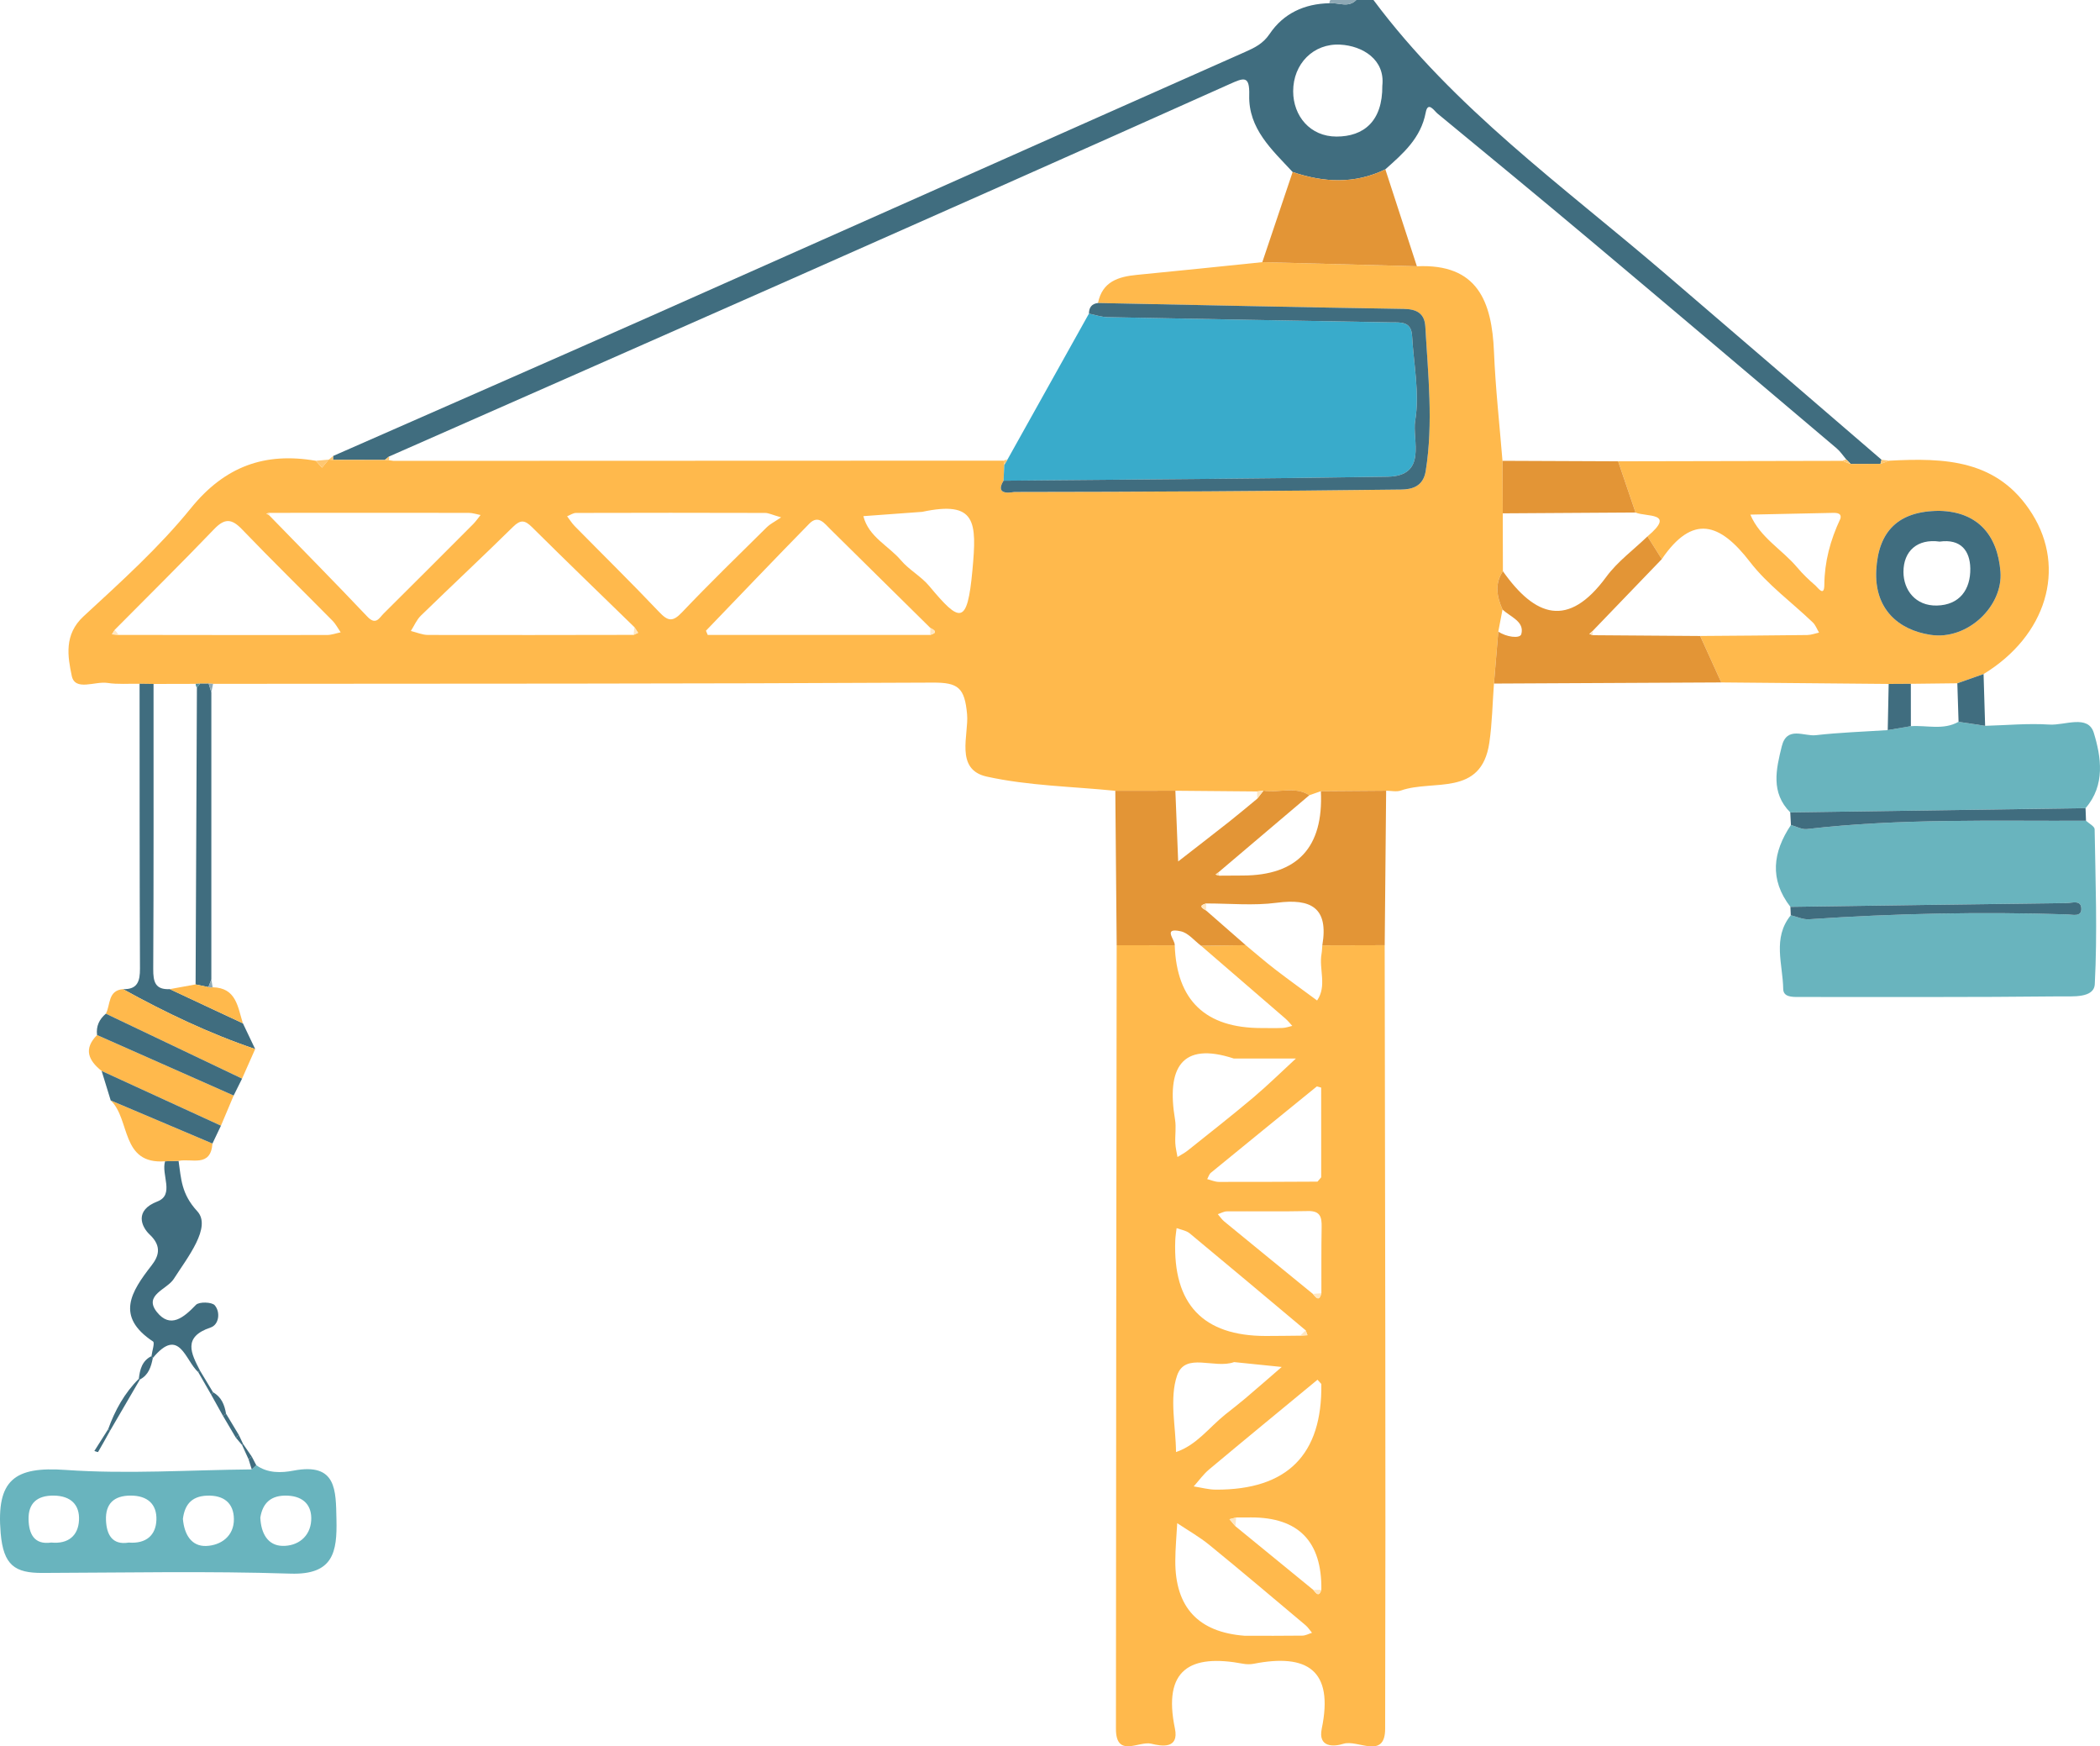 <?xml version="1.0" encoding="UTF-8"?><svg id="_图层_2" xmlns="http://www.w3.org/2000/svg" viewBox="0 0 266.134 221.259"><g id="_图层_1-2"><path d="m174.061,0c10.171,13.659,23.917,23.511,36.67,34.422,9.257,7.921,18.48,15.882,27.718,23.825-.054.17-.098.343-.134.519-1.255.006-2.51.011-3.764.017-.192-.193-.384-.385-.576-.578-.403-.471-.749-1.009-1.217-1.405-10.383-8.787-20.763-17.578-31.178-26.326-6.438-5.407-12.928-10.752-19.418-16.097-.398-.328-1.199-1.611-1.48-.122-.615,3.251-2.863,5.193-5.117,7.198-3.865,1.888-7.79,1.686-11.749.339-2.612-2.808-5.615-5.477-5.501-9.726.069-2.564-.692-2.213-2.515-1.397-18.902,8.47-37.838,16.866-56.779,25.248-16.568,7.332-33.155,14.622-49.733,21.93-.177.143-.355.287-.532.43-2.182-.006-4.363-.012-6.545-.018-.01-.163-.007-.326.009-.488,13.418-5.902,26.851-11.769,40.249-17.714,25.116-11.143,50.209-22.338,75.327-33.475,1.239-.55,2.273-1.052,3.106-2.286,1.758-2.605,4.421-3.831,7.588-3.884,1.133-.118,2.372.633,3.391-.414h2.179Zm1.122,10.847c.363-3.295-2.498-5.037-5.329-5.192-3.395-.186-5.974,2.429-5.97,5.912.004,3.131,2.151,5.738,5.498,5.736,3.427-.003,5.844-1.92,5.8-6.455Z" style="fill:#406d7f;"/><path d="m171.882,0c-1.019,1.047-2.259.296-3.391.414-.023-.157.018-.295.123-.414h3.268Z" style="fill:#8ea9b5;"/><path d="m42.212,58.26c2.182.006,4.363.012,6.545.018,0,0,.258.012.258.012l.258-.011.035.029c.186.027.373.054.559.081,25.775-.009,51.549-.018,77.324-.028.027.18.054.361.081.543l-.094,2c-1.24,2.019,1.277,1.427,1.364,1.427,16.343-.011,32.687-.106,49.029-.307,1.323-.016,2.788-.354,3.106-2.334.982-6.117.295-12.207-.045-18.305-.092-1.645-1.048-2.222-2.72-2.248-12.922-.203-25.843-.488-38.764-.748.549-2.721,2.579-3.339,4.956-3.567,5.292-.507,10.579-1.069,15.868-1.608,6.53.174,13.06.348,19.59.522,7.683-.362,9.507,4.441,9.772,10.849.19,4.606.706,9.199,1.077,13.798.011,2.219.023,4.437.034,6.656.006,2.444.013,4.888.019,7.333-1.077,1.608-.763,3.23-.05,4.856-.178.929-.355,1.857-.533,2.786-.184,2.197-.368,4.394-.552,6.591-.185,2.495-.223,5.012-.583,7.482-1.008,6.922-7.148,4.63-11.2,6.066-.561.199-1.253.028-1.885.029-2.757.02-5.514.041-8.272.061-.487.17-.974.34-1.461.51-1.838-1.178-3.885-.258-5.809-.577-.271.032-.54.065-.81.097-3.452-.03-6.904-.06-10.356-.09-2.537.003-5.074.005-7.612.008-5.442-.55-10.988-.63-16.293-1.801-4.082-.901-2.252-5.305-2.489-7.9-.307-3.367-1.122-4.024-4.341-4.008-30.405.158-60.811.131-91.216.157-.187-.011-.375-.021-.562-.031-.365.003-.73.005-1.096.008-.183.008-.365.016-.548.024-1.781.004-3.561.009-5.342.013-.59-.008-1.18-.016-1.771-.025-1.36-.023-2.743.098-4.075-.105-1.566-.239-4.099,1.088-4.514-.895-.51-2.435-1.01-5.23,1.493-7.54,4.729-4.364,9.567-8.721,13.601-13.697,4.308-5.314,9.374-7.129,15.841-6.011.26.289.52.579.779.868.284-.341.569-.682.853-1.024,0,0,.002.009.002.01.182.009.363.019.545.028Zm-8.102,7.023c4.154,4.272,8.342,8.511,12.439,12.837,1.091,1.152,1.508.17,2.078-.395,3.789-3.76,7.561-7.535,11.33-11.315.35-.351.632-.77.945-1.158-.502-.095-1.004-.273-1.506-.274-8.415-.013-16.831-.005-25.246-.001l-.396.086.356.22Zm46.288,14.176c-4.332-4.219-8.686-8.415-12.978-12.675-.896-.89-1.443-.978-2.397-.039-3.853,3.793-7.808,7.484-11.684,11.254-.542.527-.853,1.29-1.271,1.943.727.176,1.454.502,2.182.504,8.683.025,17.366.002,26.049-.009.189-.088.379-.175.568-.263-.156-.239-.313-.477-.469-.716Zm-65.864.342c-.115.189-.229.379-.344.568l.862.072c8.79.01,17.579.026,26.369.013.584,0,1.168-.222,1.753-.341-.343-.494-.623-1.05-1.039-1.472-3.819-3.867-7.707-7.667-11.473-11.586-1.309-1.362-2.194-1.403-3.526-.015-4.138,4.314-8.393,8.515-12.602,12.76Zm103.379-.236c-4.224-4.17-8.446-8.342-12.675-12.507-.752-.741-1.531-1.878-2.675-.711-4.399,4.488-8.736,9.037-13.096,13.563.074.178.148.356.222.533h28.196c.93-.265.664-.566.027-.879Zm-18.923-14.018c-1.137-.323-1.582-.559-2.028-.56-7.987-.023-15.974-.024-23.961,0-.377.001-.753.277-1.129.424.322.422.603.883.972,1.258,3.563,3.621,7.192,7.18,10.687,10.865,1.113,1.173,1.713,1.297,2.9.046,3.497-3.684,7.149-7.221,10.76-10.796.376-.373.882-.615,1.798-1.237Zm17.883-.698c-2.486.182-4.972.364-7.458.546.666,2.638,3.177,3.726,4.76,5.592,1.034,1.219,2.557,2.027,3.58,3.253,3.903,4.676,4.828,5.063,5.481-2.001.566-6.132.503-8.849-6.362-7.391Z" style="fill:#ffb94c;"/><path d="m175.481,119.754c.045,33.092.145,66.184.06,99.275-.01,3.949-3.487,1.332-5.28,1.899-1.265.401-3.251.475-2.754-1.914,1.543-7.427-1.846-9.543-8.607-8.225-.437.085-.919.083-1.357,0-6.69-1.262-10.206.695-8.645,8.21.549,2.641-1.723,2.236-3.002,1.921-1.539-.379-4.473,1.855-4.472-1.882.006-33.093.055-66.186.092-99.278,2.453.002,4.906.005,7.359.007q.364,10.481,10.971,10.481c.906,0,1.813.027,2.717-.013.406-.018.805-.17,1.208-.261-.285-.306-.544-.641-.858-.913-3.562-3.085-7.132-6.159-10.701-9.237,1.886-.025,3.772-.05,5.658-.075,1.241,1.026,2.455,2.086,3.731,3.068,1.747,1.345,3.541,2.629,5.315,3.94,1.279-1.865.214-3.954.562-5.909.063-.353.068-.716.099-1.075,2.634-.006,5.269-.012,7.903-.018Zm-9.035,81.691c.35.428.703.958,1.011-.03q.12-9.168-8.898-9.164c-.633,0-1.266.005-1.899.008-.283.073-.565.146-.848.218.249.295.498.591.748.886l9.887,8.082Zm-.063-37.513c.399.489.8,1.014,1.078-.082.006-2.795-.019-5.59.031-8.384.022-1.242-.154-2.065-1.719-2.03-3.426.076-6.854.011-10.281.038-.386.003-.771.232-1.157.357.271.311.505.668.82.927,3.736,3.067,7.484,6.119,11.228,9.175Zm.499-26.287c-4.48,3.644-8.963,7.283-13.431,10.942-.223.183-.31.531-.461.802.492.123.985.351,1.477.353,4.167.012,8.335-.017,12.502-.034.156-.183.312-.366.468-.549-.001-3.788-.003-7.576-.004-11.364-.184-.05-.368-.1-.552-.15Zm.085,37.161c-4.578,3.78-9.169,7.545-13.722,11.354-.74.619-1.315,1.436-1.966,2.161.938.143,1.876.407,2.814.41q13.568.051,13.359-13.389c-.162-.179-.323-.358-.485-.537Zm-1.491-6.253c-4.897-4.104-9.785-8.22-14.707-12.294-.436-.361-1.099-.448-1.656-.662-.059.523-.153,1.045-.172,1.569q-.454,12.097,11.47,12.095c1.45,0,2.9-.025,4.35-.038.312-.02.623-.04.935-.059-.073-.204-.146-.408-.219-.611Zm-7.732,38.69c2.438,0,4.875.017,7.313-.017.406-.006.809-.235,1.214-.36-.272-.323-.503-.694-.821-.961-4.05-3.404-8.087-6.825-12.186-10.168-1.265-1.032-2.71-1.845-4.073-2.758-.085,1.597-.239,3.195-.244,4.792q-.024,8.807,8.797,9.472Zm-1.376-73.131c-6.669-2.19-8.548,1.225-7.455,7.733.163.968-.011,1.989.035,2.983.027.589.18,1.172.276,1.758.434-.271.899-.502,1.296-.819,2.776-2.218,5.576-4.409,8.292-6.699,1.869-1.576,3.614-3.299,5.415-4.956h-7.859Zm.032,38.459c-2.491.905-6.195-1.312-7.225,1.695-.996,2.908-.165,6.442-.137,9.701,2.615-.876,4.189-3.115,6.228-4.746.841-.673,1.699-1.328,2.52-2.024,1.56-1.323,3.1-2.671,4.648-4.009-2.033-.208-4.066-.415-6.033-.616Z" style="fill:#ffb94c;"/><path d="m234.551,58.783c1.255-.006,2.51-.011,3.764-.017.37-.132.74-.265,1.111-.398,7.008-.37,13.766-.19,18.109,6.734,4.345,6.928,1.818,15.434-6.156,20.297-1.108.39-2.216.779-3.325,1.168-1.964.023-3.928.046-5.892.069l-2.81.016c-7.071-.064-14.142-.128-21.214-.191-.892-1.962-1.784-3.924-2.676-5.887,4.523-.035,9.047-.061,13.57-.119.499-.006.996-.202,1.494-.31-.258-.432-.436-.946-.786-1.282-2.667-2.558-5.746-4.79-7.972-7.681-3.814-4.954-7.256-6.084-11.169-.345-.604-.96-1.209-1.921-1.813-2.881,3.679-3.1-.18-2.431-1.514-3.024-.736-2.163-1.472-4.326-2.207-6.488,9.458-.019,18.916-.038,28.374-.058.37.132.741.264,1.111.397Zm11.227,5.939c-5.248.006-7.749,2.626-8,7.54-.249,4.854,2.756,7.55,6.901,8.174,4.661.701,9.185-3.629,8.839-8.008-.367-4.641-2.894-7.599-7.74-7.706Zm-12.537.977c.166-.648-.379-.731-.958-.72-3.486.066-6.972.146-10.459.221,1.22,2.909,4.027,4.416,5.949,6.706.693.825,1.485,1.579,2.303,2.281.292.251,1.109,1.475,1.122-.063.024-2.936.737-5.645,2.042-8.426Z" style="fill:#ffb94c;"/><path d="m226.898,114.895c-2.684-3.476-2.232-6.932.069-10.375.679.184,1.385.595,2.035.519,11.759-1.368,23.565-1.004,35.361-1.054.38.357,1.086.71,1.092,1.073.106,6.545.359,13.103.018,19.629-.095,1.808-2.85,1.533-4.387,1.55-11.055.123-22.113.07-33.17.077-.839,0-1.912,0-1.928-1.016-.047-3.139-1.396-6.444.959-9.341.772.179,1.558.56,2.314.508,10.899-.745,21.805-.967,32.723-.618.668.021,1.751.341,1.783-.634.042-1.275-1.176-.804-1.875-.796-11.665.138-23.329.311-34.993.476Z" style="fill:#69b4be;"/><path d="m175.481,119.754c-2.634.006-5.269.012-7.903.018.811-4.737-1.39-5.976-5.782-5.396-2.93.387-5.951.083-8.932.088-1.037.278-.528.584-.017.891,1.675,1.464,3.35,2.928,5.024,4.393-1.886.025-3.772.05-5.658.075-.848-.633-1.618-1.622-2.561-1.829-2.373-.523-.711,1.073-.776,1.772-2.453-.002-4.906-.005-7.359-.007-.058-6.523-.116-13.047-.173-19.57,2.537-.003,5.074-.005,7.612-.008.118,2.987.236,5.973.355,8.96,2.169-1.688,4.347-3.365,6.505-5.067,1.188-.937,2.341-1.917,3.511-2.878.266-.341.531-.681.797-1.022,1.923.319,3.97-.601,5.808.577-3.834,3.251-7.667,6.501-11.5,9.752-.127.101-.254.201-.381.302l.446.139c.99-.006,1.981-.016,2.971-.018q10.445-.012,9.926-10.685c2.757-.02,5.515-.041,8.272-.061-.061,6.524-.121,13.048-.182,19.573Z" style="fill:#e39536;"/><path d="m226.881,102.928c-2.499-2.511-1.793-5.463-1.078-8.366.645-2.62,2.819-1.245,4.31-1.416,3.025-.346,6.078-.444,9.12-.644.978-.166,1.955-.333,2.933-.5,2.019-.138,4.112.54,6.043-.555,1.122.171,2.245.341,3.367.512,2.717-.074,5.447-.335,8.148-.159,1.938.127,4.907-1.317,5.628,1.056.927,3.05,1.491,6.61-1.049,9.534-12.474.179-24.947.358-37.421.537Z" style="fill:#69b4be;"/><path d="m32.472,185.629c1.449,1.047,3.186.987,4.717.694,5.503-1.05,5.366,2.506,5.45,6.185.093,4.098-.376,7.04-5.823,6.864-10.473-.339-20.966-.119-31.45-.088-3.445.01-4.932-.937-5.281-5.035-.577-6.774,1.758-8.469,8.204-8.016,7.831.551,15.739.005,23.614-.066.19-.179.379-.359.569-.539Zm.519,6.641c.086,2.014.952,3.54,2.798,3.587,1.912.048,3.532-1.137,3.65-3.239.104-1.848-.925-3.026-2.968-3.125-2.129-.103-3.186.933-3.48,2.777Zm-9.811.168c.172,2.003,1.099,3.5,2.955,3.429,1.874-.071,3.527-1.25,3.507-3.402-.018-2.03-1.277-3.051-3.407-2.973-2.06.075-2.842,1.269-3.055,2.947Zm-6.866,2.999c2.217.176,3.45-.944,3.509-2.89.06-1.982-1.134-3.061-3.264-3.062-2.164-.001-3.206,1.077-3.127,3.114.069,1.788.766,3.193,2.882,2.838Zm-9.819-.003c2.142.211,3.414-.863,3.516-2.815.103-1.974-1.043-3.102-3.184-3.133-2.14-.031-3.259.989-3.207,3.04.045,1.756.675,3.23,2.876,2.908Z" style="fill:#69b4be;"/><path d="m215.462,80.575c.892,1.962,1.784,3.924,2.676,5.887-9.602.048-19.205.095-28.807.143.184-2.197.368-4.394.551-6.591.952.686,2.745.943,2.913.328.437-1.602-1.386-2.183-2.38-3.114-.713-1.626-1.027-3.248.05-4.855,4.064,5.755,8.259,7.309,13.1.71,1.424-1.941,3.464-3.429,5.222-5.125.604.96,1.209,1.921,1.813,2.881-2.935,3.048-5.87,6.096-8.804,9.144-.125.113-.251.227-.376.34.153.052.306.103.459.155,4.528.033,9.056.066,13.584.099Z" style="fill:#e39536;"/><path d="m25.114,173.838c-1.646-1.464-2.385-5.853-5.748-1.781-.061-.08-.117-.162-.168-.248.08-.636.436-1.689.2-1.845-4.793-3.169-2.792-6.295-.193-9.637.849-1.092,1.392-2.384-.236-3.914-1.055-.992-1.962-3.062.974-4.191,2.215-.852.459-3.393.979-5.092.569-.017,1.138-.033,1.708-.05.336,2.276.334,4.164,2.372,6.379,1.845,2.006-1.226,5.839-2.982,8.579-.859,1.341-3.86,2.029-2.138,4.19,1.709,2.145,3.422.689,4.95-.908.396-.414,2.024-.371,2.386.056.747.88.525,2.46-.519,2.81-3.587,1.202-2.479,3.286-1.337,5.493-.079.058-.161.112-.247.16Z" style="fill:#406d7f;"/><path d="m17.688,86.627c.59.008,1.18.016,1.77.024-.002,12.041.025,24.083-.039,36.124-.009,1.615.249,2.636,2.097,2.544,3.09,1.445,6.179,2.89,9.269,4.334.517,1.086,1.035,2.171,1.552,3.257-5.835-1.974-11.364-4.622-16.748-7.591,1.853.059,2.157-1.016,2.15-2.613-.053-12.026-.042-24.053-.05-36.08Z" style="fill:#406d7f;"/><path d="m25.348,86.614c.365-.003.73-.005,1.096-.008.113.369.226.739.34,1.109,0,12.123,0,24.246-.001,36.37-.123.326-.245.651-.368.977-.543-.113-1.086-.225-1.628-.338.056-12.533.112-25.066.167-37.599.132-.17.263-.34.395-.509Z" style="fill:#406d7f;"/><path d="m12.883,135.687c-1.672-1.328-2.333-2.786-.582-4.552,5.771,2.555,11.541,5.109,17.312,7.664-.537,1.274-1.075,2.548-1.612,3.822-5.039-2.311-10.078-4.623-15.118-6.934Z" style="fill:#ffb94c;"/><path d="m15.588,125.32c5.384,2.969,10.913,5.616,16.748,7.591-.553,1.249-1.106,2.498-1.659,3.746-5.754-2.743-11.508-5.485-17.262-8.228.609-1.117.222-2.929,2.173-3.11Z" style="fill:#ffb94c;"/><path d="m226.881,102.928c12.474-.179,24.947-.357,37.421-.537.02.531.04,1.063.06,1.594-11.795.05-23.602-.314-35.361,1.054-.649.076-1.355-.335-2.035-.519-.029-.531-.057-1.061-.086-1.592Z" style="fill:#406d7f;"/><path d="m13.415,128.429c5.754,2.743,11.508,5.485,17.262,8.228-.355.714-.71,1.427-1.065,2.141-5.771-2.554-11.541-5.109-17.312-7.664-.139-1.112.275-1.996,1.114-2.705Z" style="fill:#406d7f;"/><path d="m22.629,147.08c-.569.016-1.138.033-1.708.05-5.654.427-4.373-5.337-6.891-7.71,4.298,1.821,8.596,3.641,12.895,5.462-.225,3.089-2.673,1.839-4.296,2.199Z" style="fill:#ffb94c;"/><path d="m26.925,144.881c-4.298-1.821-8.596-3.641-12.895-5.462-.382-1.244-.765-2.489-1.148-3.733,5.039,2.312,10.078,4.623,15.118,6.934-.359.753-.717,1.507-1.075,2.261Z" style="fill:#406d7f;"/><path d="m226.898,114.895c11.664-.165,23.328-.339,34.993-.476.699-.008,1.917-.479,1.875.796-.032.975-1.115.655-1.783.634-10.919-.349-21.825-.127-32.723.618-.756.052-1.542-.329-2.314-.508-.016-.354-.032-.708-.048-1.063Z" style="fill:#406d7f;"/><path d="m251.576,91.96c-1.122-.171-2.245-.341-3.367-.512-.052-1.627-.103-3.253-.155-4.88,1.108-.389,2.216-.779,3.325-1.168.066,2.186.132,4.373.197,6.559Z" style="fill:#406d7f;"/><path d="m24.785,124.723c.543.113,1.086.225,1.628.338,0,0,.267.05.267.05l.27-.027c3.021.062,3.176,2.527,3.834,4.569-3.09-1.445-6.179-2.889-9.269-4.334,1.09-.199,2.18-.398,3.27-.597Z" style="fill:#ffb94c;"/><path d="m242.166,92.003c-.978.167-1.955.334-2.933.5.04-1.95.079-3.9.119-5.85.937-.005,1.873-.01,2.81-.016.001,1.788.003,3.577.004,5.366Z" style="fill:#406d7f;"/><path d="m13.714,181.055c.861-2.386,2.065-4.563,3.879-6.37.005.003.137.093.137.093-1.27,2.18-2.539,4.359-3.809,6.539-.07-.087-.139-.174-.207-.261Z" style="fill:#406d7f;"/><path d="m13.921,181.316c-.492.886-.978,1.774-1.493,2.646-.022.037-.308-.083-.471-.129.587-.925,1.174-1.85,1.759-2.776.066.086.136.173.205.259Z" style="fill:#406d7f;"/><path d="m26.998,176.396c1.066.591,1.457,1.591,1.648,2.713-.13.091-.258.187-.382.286-.499-.895-.998-1.79-1.496-2.686.077-.106.153-.209.23-.313Z" style="fill:#406d7f;"/><path d="m28.646,179.109c.546.906,1.092,1.813,1.638,2.719-.139.097-.274.2-.404.308-.538-.914-1.077-1.828-1.615-2.742.124-.099.251-.194.381-.285Z" style="fill:#406d7f;"/><path d="m25.361,173.678c.546.906,1.092,1.812,1.637,2.718-.077.103-.153.207-.23.313-.551-.957-1.1-1.916-1.652-2.873.083-.046.165-.099.244-.158Z" style="fill:#406d7f;"/><path d="m19.366,172.057c-.216,1.104-.533,2.148-1.636,2.72,0,0-.132-.09-.137-.093.134-1.183.418-2.281,1.606-2.872.049.082.106.165.166.245Z" style="fill:#406d7f;"/><path d="m41.665,58.223c-.284.341-.569.682-.853,1.024-.26-.289-.52-.579-.779-.868.544-.052,1.088-.103,1.632-.155Z" style="fill:#ffc771;"/><path d="m30.804,182.937c.37.539.74,1.078,1.11,1.617-.145.101-.282.211-.412.331l-.822-1.803s.124-.145.124-.145Z" style="fill:#406d7f;"/><path d="m32.472,185.629c-.19.18-.379.36-.569.539-.133-.428-.267-.857-.4-1.284.129-.119.267-.23.412-.33.186.359.372.717.558,1.076Z" style="fill:#406d7f;"/><path d="m26.95,125.085l-.27.027s-.267-.05-.267-.05c.123-.326.246-.651.368-.977.056.333.112.667.168,1Z" style="fill:#8ea9b5;"/><path d="m239.425,58.368c-.37.133-.741.265-1.111.398.036-.175.081-.348.134-.519.325.04.651.081.976.121Z" style="fill:#ffc771;"/><path d="m26.783,87.715c-.113-.37-.227-.739-.34-1.109.188.011.375.021.562.031-.074.359-.148.718-.223,1.077Z" style="fill:#8ea9b5;"/><path d="m30.68,183.082c-.266-.315-.533-.631-.8-.946.13-.108.264-.211.403-.308.174.37.347.739.521,1.109,0,0-.124.145-.124.145Z" style="fill:#406d7f;"/><path d="m42.212,58.26c-.182-.009-.363-.018-.545-.028.185-.154.37-.307.554-.461-.016.163-.019.326-.009.488Z" style="fill:#ffc771;"/><path d="m175.565,21.453c1.333,4.094,2.665,8.188,3.998,12.283-6.53-.174-13.06-.348-19.59-.522,1.281-3.807,2.563-7.614,3.844-11.421,3.958,1.347,7.884,1.549,11.749-.339Z" style="fill:#e39536;"/><path d="m233.439,58.386c.179-.06.357-.12.536-.181.192.192.384.385.576.578-.371-.132-.741-.265-1.111-.397Z" style="fill:#ffc771;"/><path d="m49.289,57.848c.042.145.037.289-.016.431,0,0-.258.011-.258.011,0,0-.258-.012-.258-.012.177-.143.355-.287.532-.43Z" style="fill:#ffc771;"/><path d="m127.655,58.263c3.449-6.176,6.898-12.353,10.347-18.529.781.154,1.559.43,2.342.446,11.941.241,23.884.448,35.826.661,1.267.023,2.678-.2,2.784,1.705.199,3.598.977,7.294.392,10.761-.41,2.434,1.619,7.008-3.521,7.09-16.214.259-32.431.351-48.647.507.031-.667.063-1.333.093-2,.128-.214.255-.427.383-.64Z" style="fill:#39abcb;"/><path d="m127.179,60.903c16.216-.156,32.433-.248,48.647-.507,5.14-.082,3.111-4.656,3.521-7.09.584-3.467-.193-7.163-.392-10.761-.105-1.905-1.517-1.683-2.784-1.705-11.942-.213-23.884-.42-35.826-.661-.783-.016-1.561-.292-2.342-.446.001-.772.349-1.25,1.146-1.345,12.921.26,25.842.545,38.764.748,1.672.026,2.628.603,2.72,2.248.341,6.098,1.028,12.188.045,18.305-.318,1.98-1.783,2.318-3.106,2.334-16.342.201-32.686.295-49.029.307-.087,0-2.604.593-1.364-1.427Z" style="fill:#406d7f;"/><path d="m207.272,64.932c-5.609.035-11.218.07-16.827.106-.011-2.218-.022-4.437-.034-6.655,4.884.02,9.769.041,14.654.061.736,2.163,1.471,4.326,2.207,6.488Z" style="fill:#e39536;"/><path d="m159.325,101.197c-.005-.308-.009-.617-.014-.925.27-.032.539-.065.81-.097-.265.341-.53.681-.796,1.022Z" style="fill:#ffe7c1;"/><path d="m14.534,79.801c.173.214.345.427.518.64-.287-.024-.574-.048-.862-.072.115-.189.229-.379.344-.568Z" style="fill:#ffe7c1;"/><path d="m80.298,80.439c.033-.326.066-.653.099-.979.156.239.313.477.469.716-.189.088-.379.175-.568.263Z" style="fill:#ffe7c1;"/><path d="m117.885,80.444c.009-.293.018-.586.027-.878.637.313.903.614-.027.878Z" style="fill:#ffe7c1;"/><path d="m89.466,79.91c.074.178.148.356.222.534-.074-.178-.148-.356-.222-.534Z" style="fill:#ffe7c1;"/><path d="m34.15,64.977c.011.105-.002.208-.041.306-.118-.073-.237-.147-.356-.22l.396-.086Z" style="fill:#ffe7c1;"/><path d="m24.953,87.124c-.1-.147-.151-.309-.153-.486.183-.008.365-.016.548-.024-.132.17-.263.34-.395.51Z" style="fill:#5590a0;"/><path d="m49.308,58.308c.186.027.373.054.559.081-.186-.027-.373-.054-.559-.081Z" style="fill:#ffc771;"/><path d="m127.655,58.263c-.128.213-.256.427-.383.64-.027-.181-.053-.362-.08-.542.144-.08.299-.113.464-.098Z" style="fill:#ffc771;"/><path d="m156.66,192.258c-.033.368-.067.736-.101,1.104-.249-.295-.499-.591-.748-.886.283-.073.565-.146.848-.218Z" style="fill:#ffe7c1;"/><path d="m166.446,201.444c.337-.01.674-.02,1.011-.03-.308.988-.661.458-1.011.03Z" style="fill:#ffe7c1;"/><path d="m164.761,169.223c.235-.224.471-.448.711-.671.078.204.151.408.224.612-.312.02-.623.04-.935.059Z" style="fill:#ffe7c1;"/><path d="m166.383,163.931c.359-.027.719-.055,1.078-.082-.278,1.096-.679.571-1.078.082Z" style="fill:#ffe7c1;"/><path d="m167.453,175.342c-.162-.179-.323-.358-.485-.537.162.179.323.358.485.537Z" style="fill:#ffe7c1;"/><path d="m167.434,137.795c-.184-.05-.368-.1-.551-.15.184.05.368.1.551.15Z" style="fill:#ffe7c1;"/><path d="m166.97,149.707c.156-.183.312-.366.468-.549-.156.183-.312.366-.468.549Z" style="fill:#ffe7c1;"/><path d="m245.778,64.722c4.846.106,7.373,3.065,7.74,7.706.346,4.379-4.178,8.709-8.839,8.008-4.145-.623-7.15-3.32-6.901-8.174.252-4.914,2.752-7.534,8-7.54Zm.034,3.896c-2.835-.397-4.587,1.213-4.586,3.834.002,2.314,1.533,4.331,4.242,4.267,2.877-.068,4.274-2.032,4.228-4.708-.038-2.201-1.175-3.767-3.885-3.393Z" style="fill:#406d7f;"/><path d="m152.863,114.465c-.006.297-.011.594-.017.891-.511-.307-1.02-.614.017-.891Z" style="fill:#ffe7c1;"/><path d="m154.429,110.504c.047.143.069.29.065.441-.149-.047-.297-.093-.446-.14.127-.101.254-.201.381-.302Z" style="fill:#ffe7c1;"/><path d="m201.795,79.981c.046.162.074.327.083.495-.153-.052-.306-.104-.459-.155.125-.113.251-.227.376-.34Z" style="fill:#ffe7c1;"/></g></svg>